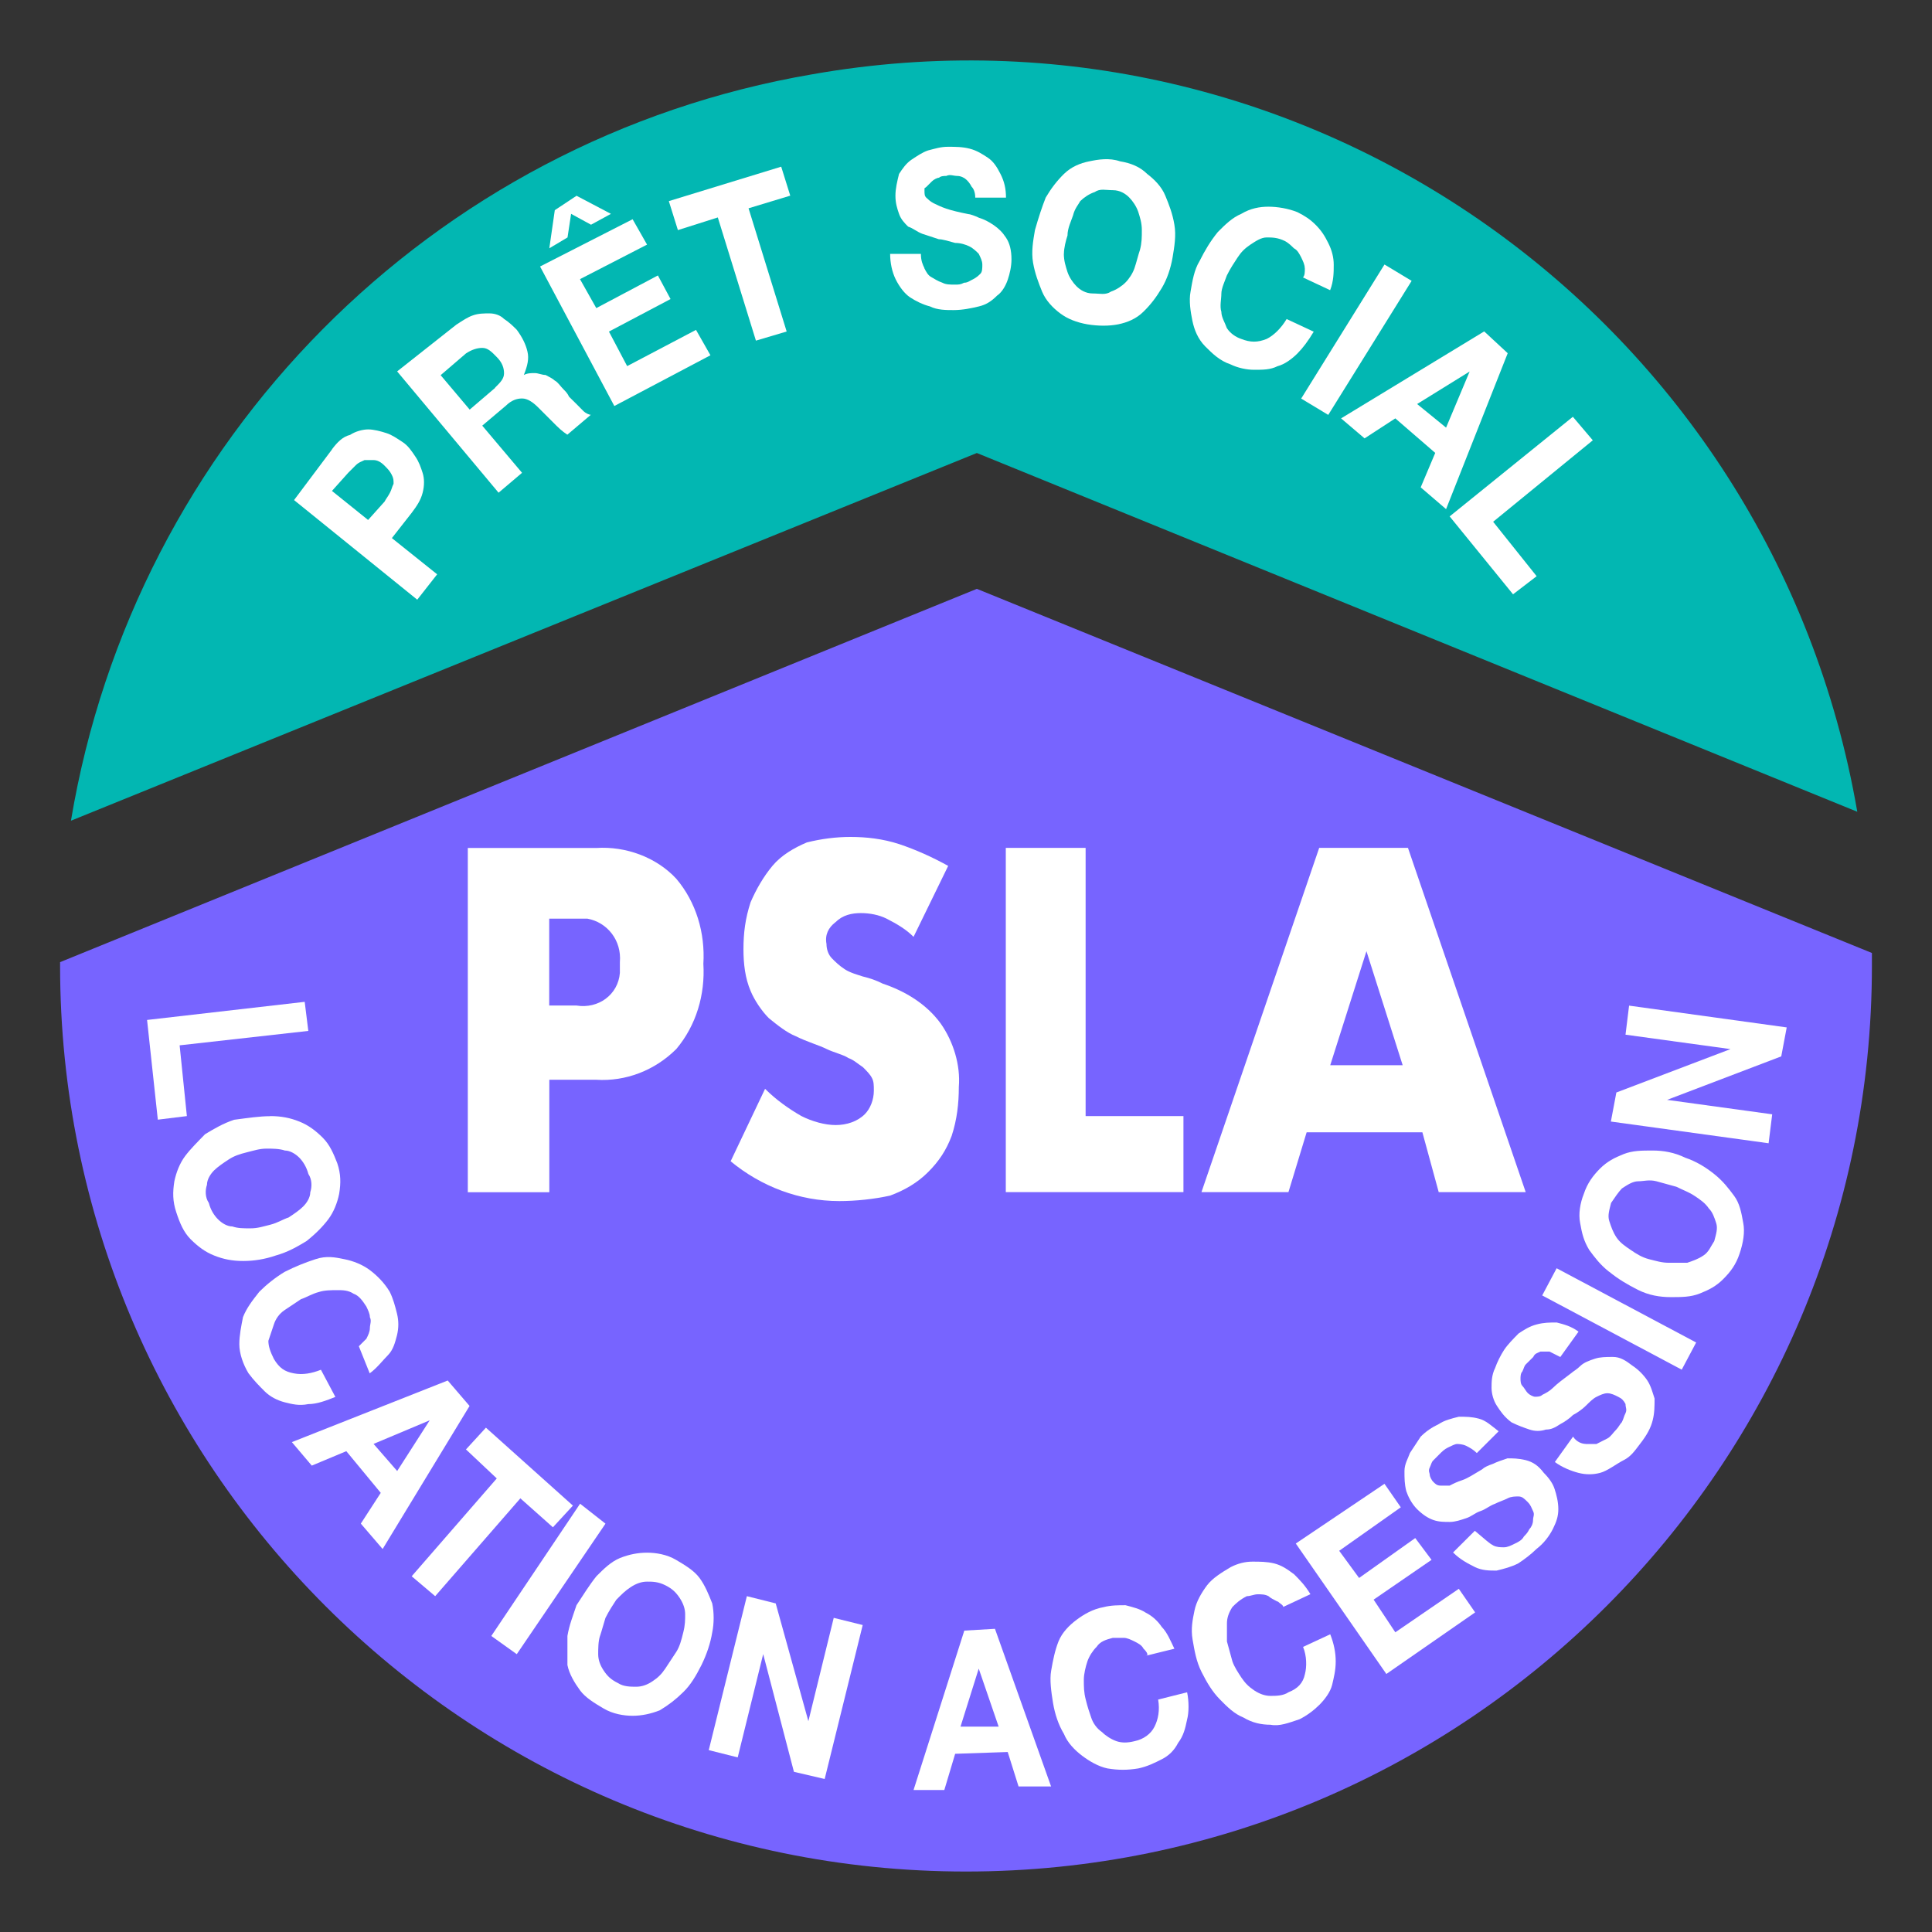 <?xml version="1.0" encoding="UTF-8"?>
<svg xmlns="http://www.w3.org/2000/svg" xmlns:xlink="http://www.w3.org/1999/xlink" width="80px" height="80px" viewBox="0 0 80 80" version="1.1">
<rect x="0" y="0" width="80" height="80" fill="#333333" stroke="none"/>
<g id="surface1">
<path style=" stroke:none;fill-rule:nonzero;fill:rgb(100%,100%,100%);fill-opacity:1;" d="M 30.34 67.273 C 30.805 67.426 31.199 67.738 31.449 68.164 C 31.652 68.555 31.664 69.02 31.488 69.426 C 31.371 69.746 31.168 70.027 30.902 70.238 C 30.625 70.441 30.281 70.523 29.941 70.477 L 29.941 70.492 C 30.07 70.574 30.188 70.68 30.277 70.805 C 30.352 70.914 30.398 71.035 30.418 71.164 C 30.441 71.297 30.441 71.43 30.418 71.559 C 30.398 71.699 30.371 71.844 30.336 71.984 C 30.289 72.125 30.246 72.266 30.191 72.414 C 30.145 72.559 30.102 72.703 30.066 72.848 C 30.035 72.992 30.016 73.133 30.008 73.277 C 30 73.41 30.016 73.547 30.059 73.672 L 29.219 73.348 C 29.188 73.258 29.184 73.16 29.207 73.066 C 29.23 72.949 29.262 72.832 29.301 72.715 C 29.34 72.59 29.387 72.453 29.441 72.309 C 29.488 72.164 29.531 72.016 29.559 71.871 C 29.59 71.73 29.613 71.59 29.633 71.445 C 29.648 71.316 29.641 71.188 29.605 71.062 C 29.57 70.941 29.512 70.828 29.426 70.734 C 29.309 70.621 29.168 70.531 29.012 70.48 L 27.172 69.766 L 26.234 72.184 L 25.484 71.891 L 27.684 66.227 Z M 29.496 69.91 C 29.656 69.945 29.816 69.945 29.977 69.918 C 30.125 69.887 30.266 69.816 30.379 69.719 C 30.516 69.594 30.621 69.438 30.684 69.258 C 30.793 69.008 30.805 68.727 30.715 68.469 C 30.586 68.188 30.344 67.98 30.051 67.898 L 28.18 67.168 L 27.41 69.145 L 28.984 69.758 C 29.148 69.82 29.324 69.875 29.496 69.91 Z M 29.496 69.91 "/>
<path style=" stroke:none;fill-rule:nonzero;fill:rgb(100%,100%,100%);fill-opacity:1;" d="M 34.539 74.355 C 34.133 74.539 33.676 74.578 33.25 74.473 C 32.941 74.418 32.648 74.301 32.387 74.121 C 32.164 73.969 31.98 73.762 31.848 73.523 C 31.715 73.277 31.633 73.008 31.605 72.727 C 31.574 72.414 31.586 72.098 31.645 71.789 C 31.703 71.484 31.816 71.188 31.98 70.922 C 32.125 70.68 32.32 70.469 32.543 70.297 C 32.762 70.137 33.012 70.023 33.277 69.961 C 33.555 69.902 33.844 69.902 34.121 69.961 C 34.457 70.02 34.773 70.168 35.027 70.395 C 35.242 70.598 35.406 70.848 35.512 71.121 C 35.617 71.398 35.668 71.691 35.668 71.988 C 35.668 72.281 35.633 72.555 35.57 72.828 L 32.344 72.168 C 32.301 72.352 32.285 72.539 32.301 72.723 C 32.312 72.902 32.363 73.07 32.449 73.227 C 32.539 73.383 32.664 73.52 32.809 73.625 C 32.988 73.746 33.184 73.828 33.395 73.867 C 33.652 73.934 33.93 73.91 34.176 73.812 C 34.41 73.699 34.59 73.5 34.684 73.258 L 35.383 73.398 C 35.234 73.812 34.934 74.156 34.539 74.355 Z M 34.934 71.551 C 34.902 71.395 34.844 71.242 34.758 71.113 C 34.574 70.836 34.289 70.645 33.961 70.582 C 33.789 70.543 33.617 70.539 33.441 70.582 C 33.289 70.613 33.141 70.68 33.012 70.766 C 32.883 70.855 32.77 70.973 32.68 71.102 C 32.586 71.238 32.516 71.391 32.473 71.551 L 34.945 72.055 C 34.977 71.891 34.969 71.723 34.934 71.555 Z M 34.75 67.992 L 33.672 69.184 L 34.207 69.293 L 35.66 68.18 Z M 34.75 67.992 "/>
<path style=" stroke:none;fill-rule:nonzero;fill:rgb(100%,100%,100%);fill-opacity:1;" d="M 39.699 75.078 L 39.73 74.48 L 39.715 74.48 C 39.586 74.715 39.379 74.895 39.125 74.984 C 38.855 75.082 38.566 75.121 38.277 75.105 C 37.969 75.098 37.672 75.02 37.402 74.875 C 37.164 74.746 36.957 74.562 36.793 74.344 C 36.633 74.117 36.516 73.863 36.449 73.594 C 36.379 73.301 36.352 73.004 36.367 72.703 C 36.379 72.402 36.434 72.109 36.531 71.828 C 36.621 71.562 36.758 71.324 36.941 71.117 C 37.117 70.918 37.344 70.758 37.59 70.652 C 37.875 70.539 38.176 70.492 38.48 70.512 C 38.602 70.52 38.723 70.535 38.844 70.566 C 38.977 70.594 39.105 70.637 39.227 70.699 C 39.355 70.758 39.48 70.836 39.586 70.93 C 39.699 71.027 39.793 71.141 39.867 71.27 L 39.883 71.27 L 39.988 69.008 L 40.711 69.047 L 40.426 75.113 Z M 37.18 73.395 C 37.219 73.586 37.297 73.766 37.402 73.93 C 37.504 74.086 37.645 74.219 37.809 74.312 C 37.996 74.418 38.199 74.473 38.41 74.477 C 38.824 74.516 39.223 74.336 39.469 74.004 C 39.586 73.848 39.676 73.672 39.73 73.484 C 39.848 73.082 39.867 72.664 39.781 72.254 C 39.746 72.062 39.672 71.879 39.562 71.715 C 39.457 71.551 39.316 71.418 39.152 71.32 C 38.957 71.211 38.742 71.156 38.52 71.152 C 38.305 71.137 38.09 71.176 37.895 71.266 C 37.723 71.348 37.578 71.473 37.469 71.629 C 37.355 71.789 37.27 71.973 37.223 72.16 C 37.168 72.367 37.133 72.578 37.125 72.789 C 37.113 72.996 37.133 73.195 37.18 73.395 Z M 37.18 73.395 "/>
<path style=" stroke:none;fill-rule:nonzero;fill:rgb(46.667%,39.216%,100%);fill-opacity:1;" d="M 40.449 24.383 L 2.488 39.84 L 2.488 39.988 C 2.488 60.691 19.293 77.496 40 77.496 C 60.707 77.496 77.512 60.691 77.512 39.988 L 77.512 39.461 Z M 40.449 24.383 "/>
<path style=" stroke:none;fill-rule:nonzero;fill:rgb(0.784%,71.765%,69.804%);fill-opacity:1;" d="M 40.449 18.758 L 76.906 33.613 C 73.383 13.203 54.027 -0.527 33.625 3.078 C 17.867 5.777 5.566 18.23 2.938 33.984 Z M 40.449 18.758 "/>
<path style=" stroke:none;fill-rule:nonzero;fill:rgb(100%,100%,100%);fill-opacity:1;" d="M 22.746 49.367 L 19.371 49.367 L 19.371 35.113 L 24.699 35.113 C 25.898 35.035 27.172 35.488 28.004 36.387 C 28.828 37.359 29.203 38.637 29.125 39.91 C 29.203 41.184 28.828 42.461 28.004 43.438 C 27.102 44.336 25.898 44.785 24.699 44.711 L 22.746 44.711 Z M 22.746 41.637 L 23.871 41.637 C 24.773 41.785 25.598 41.188 25.668 40.285 L 25.668 39.84 C 25.746 38.938 25.145 38.188 24.32 38.039 L 22.742 38.039 L 22.742 41.641 Z M 22.746 41.637 "/>
<path style=" stroke:none;fill-rule:nonzero;fill:rgb(100%,100%,100%);fill-opacity:1;" d="M 37.824 38.789 C 37.527 38.488 37.148 38.262 36.703 38.035 C 36.402 37.887 36.027 37.809 35.648 37.809 C 35.273 37.809 34.898 37.887 34.598 38.184 C 34.301 38.41 34.152 38.711 34.223 39.086 C 34.223 39.312 34.301 39.535 34.449 39.684 C 34.598 39.836 34.75 39.984 34.977 40.133 C 35.203 40.281 35.5 40.359 35.727 40.434 C 36.027 40.508 36.254 40.582 36.551 40.73 C 37.453 41.031 38.352 41.555 38.953 42.383 C 39.48 43.133 39.777 44.105 39.703 45.008 C 39.703 45.684 39.629 46.359 39.406 47.035 C 39.18 47.633 38.879 48.086 38.43 48.535 C 37.984 48.98 37.457 49.285 36.855 49.508 C 36.18 49.656 35.43 49.734 34.754 49.734 C 33.105 49.734 31.527 49.137 30.254 48.086 L 31.68 45.086 C 32.129 45.535 32.656 45.91 33.18 46.211 C 33.629 46.438 34.156 46.586 34.605 46.586 C 35.059 46.586 35.508 46.438 35.809 46.137 C 36.035 45.91 36.184 45.539 36.184 45.164 C 36.184 44.938 36.184 44.785 36.105 44.637 C 36.031 44.488 35.879 44.336 35.73 44.188 C 35.504 44.039 35.355 43.891 35.133 43.812 C 34.906 43.664 34.535 43.586 34.23 43.438 C 33.93 43.285 33.406 43.137 32.957 42.91 C 32.582 42.762 32.207 42.461 31.836 42.16 C 31.535 41.859 31.234 41.406 31.082 41.035 C 30.855 40.508 30.785 39.91 30.785 39.309 C 30.785 38.633 30.859 38.035 31.082 37.355 C 31.309 36.832 31.609 36.305 31.984 35.855 C 32.359 35.406 32.887 35.105 33.41 34.883 C 34.008 34.734 34.613 34.656 35.211 34.656 C 35.887 34.656 36.559 34.734 37.234 34.953 C 37.91 35.18 38.586 35.48 39.262 35.855 L 37.832 38.785 Z M 37.824 38.789 "/>
<path style=" stroke:none;fill-rule:nonzero;fill:rgb(100%,100%,100%);fill-opacity:1;" d="M 44.953 35.109 L 44.953 46.215 L 49.004 46.215 L 49.004 49.363 L 41.648 49.363 L 41.648 35.109 Z M 44.953 35.109 "/>
<path style=" stroke:none;fill-rule:nonzero;fill:rgb(100%,100%,100%);fill-opacity:1;" d="M 58.906 46.887 L 54.105 46.887 L 53.352 49.363 L 49.75 49.363 L 54.625 35.109 L 58.301 35.109 L 63.176 49.363 L 59.574 49.363 L 58.898 46.887 Z M 58.082 44.109 L 56.582 39.387 L 55.082 44.109 Z M 58.082 44.109 "/>
<path style=" stroke:none;fill-rule:nonzero;fill:rgb(100%,100%,100%);fill-opacity:1;" d="M 12.766 42.688 L 7.438 43.285 L 7.738 46.215 L 6.535 46.363 L 6.09 42.234 L 12.617 41.484 L 12.766 42.684 Z M 12.766 42.688 "/>
<path style=" stroke:none;fill-rule:nonzero;fill:rgb(100%,100%,100%);fill-opacity:1;" d="M 11.195 46.215 C 11.641 46.215 12.02 46.289 12.395 46.441 C 12.77 46.59 13.07 46.816 13.367 47.113 C 13.668 47.414 13.816 47.789 13.965 48.164 C 14.117 48.613 14.117 48.992 14.043 49.438 C 13.965 49.816 13.816 50.191 13.594 50.488 C 13.367 50.789 13.07 51.09 12.691 51.391 C 12.316 51.617 11.941 51.84 11.418 51.988 C 10.973 52.141 10.52 52.215 10.07 52.215 C 9.621 52.215 9.246 52.141 8.867 51.988 C 8.492 51.84 8.195 51.613 7.895 51.316 C 7.598 51.016 7.445 50.641 7.297 50.191 C 7.148 49.742 7.148 49.367 7.219 48.918 C 7.297 48.543 7.445 48.164 7.668 47.867 C 7.895 47.566 8.195 47.27 8.492 46.965 C 8.867 46.738 9.246 46.516 9.695 46.367 C 10.293 46.289 10.746 46.219 11.195 46.219 Z M 9.469 48.012 C 9.242 48.16 9.02 48.312 8.867 48.461 C 8.719 48.609 8.57 48.836 8.57 49.059 C 8.492 49.285 8.492 49.586 8.648 49.812 C 8.723 50.109 8.875 50.336 9.023 50.484 C 9.172 50.637 9.398 50.785 9.621 50.785 C 9.848 50.863 10.07 50.863 10.371 50.863 C 10.676 50.863 10.898 50.785 11.199 50.711 C 11.496 50.637 11.723 50.484 11.949 50.414 C 12.176 50.266 12.398 50.113 12.547 49.965 C 12.699 49.816 12.848 49.59 12.848 49.367 C 12.922 49.141 12.922 48.84 12.77 48.613 C 12.691 48.316 12.543 48.09 12.395 47.938 C 12.246 47.789 12.02 47.641 11.797 47.641 C 11.57 47.562 11.27 47.562 11.043 47.562 C 10.746 47.562 10.52 47.641 10.219 47.715 C 9.922 47.789 9.695 47.863 9.469 48.012 Z M 9.469 48.012 "/>
<path style=" stroke:none;fill-rule:nonzero;fill:rgb(100%,100%,100%);fill-opacity:1;" d="M 15.168 55.441 C 15.242 55.293 15.316 55.145 15.316 54.992 C 15.316 54.844 15.395 54.695 15.316 54.543 C 15.316 54.395 15.238 54.246 15.168 54.098 C 15.02 53.871 14.867 53.648 14.641 53.57 C 14.414 53.422 14.191 53.422 13.965 53.422 C 13.742 53.422 13.441 53.422 13.215 53.496 C 12.914 53.574 12.688 53.723 12.461 53.797 C 12.238 53.945 12.016 54.098 11.789 54.246 C 11.562 54.395 11.41 54.621 11.34 54.844 C 11.266 55.066 11.191 55.293 11.113 55.52 C 11.113 55.746 11.191 55.969 11.34 56.27 C 11.566 56.648 11.789 56.797 12.164 56.867 C 12.539 56.941 12.914 56.867 13.289 56.719 L 13.887 57.844 C 13.512 57.992 13.133 58.141 12.762 58.141 C 12.387 58.219 12.086 58.141 11.789 58.066 C 11.488 57.988 11.191 57.84 10.965 57.617 C 10.738 57.391 10.516 57.168 10.289 56.863 C 10.062 56.488 9.91 56.039 9.91 55.664 C 9.91 55.289 9.988 54.914 10.062 54.539 C 10.211 54.164 10.438 53.867 10.738 53.488 C 11.035 53.191 11.41 52.891 11.789 52.664 C 12.238 52.438 12.613 52.289 13.062 52.141 C 13.512 51.988 13.887 52.062 14.262 52.141 C 14.637 52.215 15.012 52.367 15.312 52.59 C 15.613 52.816 15.91 53.113 16.137 53.488 C 16.285 53.789 16.363 54.09 16.438 54.391 C 16.512 54.691 16.512 54.988 16.438 55.293 C 16.359 55.59 16.285 55.891 16.062 56.117 C 15.836 56.344 15.613 56.645 15.309 56.867 L 14.859 55.746 C 14.938 55.668 15.086 55.52 15.16 55.445 Z M 15.168 55.441 "/>
<path style=" stroke:none;fill-rule:nonzero;fill:rgb(100%,100%,100%);fill-opacity:1;" d="M 19.445 58.215 L 15.844 64.141 L 14.941 63.09 L 15.766 61.816 L 14.34 60.09 L 12.91 60.688 L 12.086 59.715 L 18.539 57.164 L 19.441 58.215 Z M 16.445 60.914 L 17.793 58.812 L 15.469 59.789 L 16.445 60.91 Z M 16.445 60.914 "/>
<path style=" stroke:none;fill-rule:nonzero;fill:rgb(100%,100%,100%);fill-opacity:1;" d="M 19.293 60.02 L 20.121 59.117 L 23.723 62.344 L 22.895 63.242 L 21.547 62.043 L 18.02 66.094 L 17.047 65.27 L 20.57 61.219 L 19.297 60.02 Z M 19.293 60.02 "/>
<path style=" stroke:none;fill-rule:nonzero;fill:rgb(100%,100%,100%);fill-opacity:1;" d="M 25.07 63.094 L 21.398 68.496 L 20.344 67.742 L 24.02 62.266 L 25.07 63.09 Z M 25.07 63.094 "/>
<path style=" stroke:none;fill-rule:nonzero;fill:rgb(100%,100%,100%);fill-opacity:1;" d="M 24.695 65.27 C 24.996 64.969 25.293 64.672 25.668 64.516 C 26.047 64.363 26.422 64.293 26.793 64.293 C 27.164 64.293 27.617 64.367 27.992 64.59 C 28.371 64.812 28.746 65.039 28.969 65.344 C 29.191 65.645 29.344 66.016 29.492 66.395 C 29.57 66.77 29.57 67.219 29.492 67.594 C 29.418 68.043 29.266 68.496 29.047 68.945 C 28.82 69.395 28.598 69.77 28.293 70.066 C 27.988 70.367 27.695 70.594 27.32 70.82 C 26.941 70.969 26.566 71.047 26.195 71.047 C 25.824 71.047 25.371 70.969 24.996 70.746 C 24.617 70.523 24.242 70.297 24.02 69.996 C 23.797 69.691 23.57 69.32 23.496 68.945 C 23.496 68.566 23.496 68.121 23.496 67.742 C 23.57 67.293 23.723 66.918 23.871 66.469 C 24.168 66.02 24.395 65.645 24.695 65.27 Z M 24.844 67.742 C 24.77 67.969 24.77 68.27 24.77 68.496 C 24.77 68.723 24.844 68.945 24.996 69.172 C 25.145 69.398 25.293 69.547 25.594 69.695 C 25.82 69.844 26.117 69.844 26.344 69.844 C 26.57 69.844 26.793 69.77 27.02 69.617 C 27.246 69.469 27.395 69.32 27.547 69.094 C 27.695 68.867 27.844 68.645 27.992 68.418 C 28.145 68.191 28.219 67.895 28.293 67.594 C 28.371 67.293 28.371 67.066 28.371 66.844 C 28.371 66.617 28.293 66.395 28.145 66.168 C 27.992 65.941 27.844 65.789 27.547 65.641 C 27.246 65.492 27.02 65.492 26.793 65.492 C 26.566 65.492 26.344 65.57 26.117 65.719 C 25.891 65.867 25.742 66.016 25.52 66.242 C 25.371 66.469 25.223 66.691 25.07 66.996 C 24.996 67.223 24.922 67.52 24.844 67.746 Z M 24.844 67.742 "/>
<path style=" stroke:none;fill-rule:nonzero;fill:rgb(100%,100%,100%);fill-opacity:1;" d="M 32.121 66.395 L 33.473 71.27 L 34.523 66.992 L 35.723 67.289 L 34.148 73.664 L 32.875 73.367 L 31.602 68.492 L 30.547 72.77 L 29.348 72.469 L 30.926 66.094 L 32.125 66.395 Z M 32.121 66.395 "/>
<path style=" stroke:none;fill-rule:nonzero;fill:rgb(100%,100%,100%);fill-opacity:1;" d="M 41.199 67.445 L 43.523 73.973 L 42.176 73.973 L 41.727 72.547 L 39.551 72.621 L 39.102 74.121 L 37.828 74.121 L 39.93 67.52 L 41.203 67.445 Z M 41.352 71.496 L 40.527 69.094 L 39.773 71.496 Z M 41.352 71.496 "/>
<path style=" stroke:none;fill-rule:nonzero;fill:rgb(100%,100%,100%);fill-opacity:1;" d="M 47.352 68.27 C 47.277 68.121 47.125 68.043 46.977 67.969 C 46.828 67.898 46.68 67.82 46.527 67.82 L 46.078 67.82 C 45.781 67.898 45.555 67.969 45.406 68.195 C 45.254 68.344 45.105 68.57 45.027 68.793 C 44.953 69.016 44.879 69.32 44.879 69.547 C 44.879 69.844 44.879 70.07 44.957 70.371 C 45.031 70.672 45.105 70.895 45.184 71.121 C 45.258 71.348 45.41 71.57 45.633 71.723 C 45.781 71.871 46.008 72.02 46.23 72.098 C 46.453 72.172 46.68 72.172 46.98 72.098 C 47.355 72.02 47.656 71.797 47.805 71.5 C 47.957 71.199 48.031 70.824 47.957 70.375 L 49.156 70.074 C 49.234 70.453 49.234 70.902 49.156 71.199 C 49.078 71.574 49.008 71.875 48.781 72.172 C 48.629 72.473 48.402 72.699 48.105 72.848 C 47.805 73 47.508 73.148 47.133 73.227 C 46.684 73.301 46.305 73.301 45.859 73.227 C 45.48 73.148 45.105 72.926 44.805 72.699 C 44.508 72.473 44.207 72.172 44.055 71.797 C 43.828 71.422 43.68 70.973 43.605 70.523 C 43.531 70.074 43.457 69.551 43.527 69.176 C 43.605 68.727 43.68 68.352 43.828 67.973 C 43.977 67.598 44.277 67.297 44.582 67.07 C 44.879 66.848 45.254 66.625 45.703 66.547 C 46.004 66.469 46.301 66.469 46.605 66.469 C 46.906 66.547 47.203 66.621 47.43 66.77 C 47.73 66.918 47.957 67.145 48.105 67.367 C 48.332 67.594 48.48 67.965 48.629 68.27 L 47.43 68.566 C 47.578 68.566 47.508 68.418 47.352 68.27 Z M 47.352 68.27 "/>
<path style=" stroke:none;fill-rule:nonzero;fill:rgb(100%,100%,100%);fill-opacity:1;" d="M 52.902 66.32 C 52.754 66.242 52.605 66.172 52.527 66.094 C 52.379 66.016 52.227 66.016 52.078 66.016 C 51.93 66.016 51.781 66.094 51.629 66.094 C 51.332 66.242 51.18 66.395 51.031 66.543 C 50.883 66.77 50.805 66.992 50.805 67.219 L 50.805 67.969 C 50.883 68.27 50.953 68.496 51.031 68.793 C 51.109 69.02 51.258 69.242 51.406 69.469 C 51.559 69.695 51.707 69.844 51.934 69.996 C 52.16 70.145 52.383 70.223 52.609 70.223 C 52.836 70.223 53.133 70.223 53.359 70.07 C 53.734 69.922 53.957 69.695 54.035 69.32 C 54.113 69.02 54.113 68.566 53.957 68.195 L 55.082 67.672 C 55.23 68.047 55.309 68.422 55.309 68.793 C 55.309 69.168 55.23 69.469 55.16 69.77 C 55.086 70.066 54.859 70.367 54.633 70.594 C 54.406 70.82 54.109 71.043 53.809 71.191 C 53.359 71.34 52.984 71.492 52.609 71.418 C 52.234 71.418 51.855 71.34 51.484 71.117 C 51.109 70.969 50.809 70.672 50.512 70.367 C 50.211 70.062 49.984 69.691 49.758 69.242 C 49.531 68.793 49.461 68.34 49.383 67.895 C 49.305 67.445 49.383 67.066 49.461 66.691 C 49.535 66.316 49.758 65.941 49.984 65.641 C 50.211 65.344 50.582 65.117 50.961 64.891 C 51.258 64.738 51.559 64.664 51.859 64.664 C 52.164 64.664 52.457 64.664 52.762 64.738 C 53.066 64.816 53.289 64.965 53.586 65.188 C 53.812 65.414 54.035 65.637 54.262 66.012 L 53.137 66.539 C 53.137 66.461 52.988 66.391 52.91 66.312 Z M 52.902 66.32 "/>
<path style=" stroke:none;fill-rule:nonzero;fill:rgb(100%,100%,100%);fill-opacity:1;" d="M 57.328 61.441 L 58.004 62.414 L 55.453 64.215 L 56.277 65.34 L 58.602 63.688 L 59.277 64.59 L 56.879 66.238 L 57.777 67.59 L 60.406 65.789 L 61.082 66.766 L 57.406 69.316 L 53.656 63.914 Z M 57.328 61.441 "/>
<path style=" stroke:none;fill-rule:nonzero;fill:rgb(100%,100%,100%);fill-opacity:1;" d="M 61.828 63.992 C 61.98 64.07 62.129 64.07 62.277 64.07 C 62.426 64.07 62.578 63.992 62.727 63.918 C 62.875 63.848 63.027 63.77 63.102 63.621 C 63.18 63.543 63.254 63.469 63.328 63.32 C 63.406 63.242 63.48 63.094 63.48 62.945 C 63.48 62.797 63.555 62.719 63.48 62.57 C 63.402 62.418 63.402 62.344 63.254 62.191 C 63.102 62.043 63.027 61.965 62.875 61.965 C 62.727 61.965 62.578 61.965 62.426 62.043 C 62.277 62.121 62.051 62.191 61.902 62.27 C 61.676 62.348 61.527 62.496 61.305 62.57 C 61.082 62.641 60.93 62.797 60.707 62.867 C 60.484 62.941 60.258 63.02 60.031 63.02 C 59.805 63.02 59.582 63.02 59.355 62.941 C 59.129 62.863 58.906 62.715 58.68 62.492 C 58.453 62.266 58.305 61.965 58.23 61.742 C 58.156 61.441 58.156 61.215 58.156 60.914 C 58.156 60.617 58.305 60.391 58.383 60.164 C 58.531 59.938 58.68 59.715 58.828 59.488 C 59.055 59.262 59.277 59.113 59.582 58.965 C 59.809 58.812 60.105 58.738 60.406 58.664 C 60.707 58.664 60.934 58.664 61.23 58.742 C 61.531 58.816 61.758 59.039 62.055 59.266 L 61.152 60.168 C 61.004 60.02 60.855 59.941 60.707 59.867 C 60.555 59.797 60.406 59.793 60.328 59.793 C 60.254 59.793 60.102 59.867 59.953 59.941 C 59.805 60.016 59.727 60.09 59.578 60.242 L 59.352 60.469 C 59.273 60.543 59.273 60.617 59.203 60.766 C 59.129 60.914 59.203 60.992 59.203 61.066 C 59.203 61.137 59.277 61.293 59.352 61.363 C 59.426 61.438 59.5 61.516 59.648 61.516 L 60.027 61.516 C 60.176 61.438 60.324 61.363 60.551 61.289 C 60.777 61.211 61 61.062 61.375 60.84 C 61.453 60.762 61.602 60.688 61.824 60.613 C 61.977 60.535 62.199 60.461 62.422 60.387 C 62.648 60.387 62.871 60.387 63.176 60.461 C 63.48 60.539 63.699 60.688 63.926 60.988 C 64.152 61.215 64.305 61.438 64.375 61.664 C 64.449 61.891 64.527 62.188 64.527 62.488 C 64.527 62.789 64.449 63.012 64.301 63.312 C 64.148 63.613 63.922 63.91 63.625 64.137 C 63.398 64.363 63.098 64.586 62.871 64.734 C 62.574 64.887 62.273 64.961 61.969 65.035 C 61.672 65.035 61.371 65.035 61.07 64.887 C 60.77 64.734 60.473 64.586 60.168 64.285 L 61.07 63.387 C 61.52 63.762 61.668 63.91 61.82 63.984 Z M 61.828 63.992 "/>
<path style=" stroke:none;fill-rule:nonzero;fill:rgb(100%,100%,100%);fill-opacity:1;" d="M 65.656 59.793 L 66.105 59.793 C 66.254 59.715 66.406 59.641 66.555 59.566 C 66.703 59.488 66.781 59.34 66.93 59.191 C 67.008 59.113 67.082 58.965 67.156 58.891 C 67.234 58.742 67.234 58.664 67.309 58.516 C 67.379 58.363 67.309 58.289 67.309 58.137 C 67.23 57.988 67.156 57.91 67.008 57.84 C 66.859 57.762 66.707 57.691 66.559 57.691 C 66.41 57.691 66.258 57.766 66.109 57.84 C 65.961 57.91 65.812 58.066 65.66 58.215 C 65.512 58.363 65.285 58.516 65.137 58.59 C 64.988 58.742 64.762 58.891 64.609 58.969 C 64.383 59.117 64.234 59.195 64.012 59.195 C 63.785 59.27 63.562 59.27 63.336 59.195 C 63.109 59.117 62.887 59.043 62.586 58.895 C 62.285 58.668 62.137 58.445 61.988 58.219 C 61.836 57.992 61.762 57.695 61.762 57.469 C 61.762 57.242 61.762 56.941 61.91 56.645 C 61.988 56.418 62.137 56.117 62.285 55.891 C 62.438 55.664 62.66 55.441 62.883 55.215 C 63.109 55.066 63.332 54.918 63.637 54.84 C 63.938 54.762 64.16 54.762 64.461 54.762 C 64.762 54.84 65.059 54.914 65.363 55.141 L 64.609 56.191 C 64.461 56.113 64.312 56.039 64.16 55.965 L 63.785 55.965 C 63.637 56.039 63.559 56.039 63.488 56.191 L 63.188 56.488 C 63.109 56.566 63.109 56.641 63.039 56.789 C 62.961 56.863 62.961 57.016 62.961 57.086 C 62.961 57.16 62.961 57.312 63.039 57.387 C 63.113 57.461 63.188 57.613 63.266 57.688 C 63.34 57.762 63.492 57.836 63.562 57.836 C 63.637 57.836 63.789 57.836 63.863 57.758 C 64.012 57.684 64.16 57.609 64.312 57.461 C 64.461 57.309 64.762 57.082 65.062 56.859 C 65.141 56.785 65.289 56.711 65.438 56.562 C 65.59 56.414 65.816 56.336 66.039 56.262 C 66.258 56.191 66.484 56.188 66.789 56.188 C 67.094 56.188 67.316 56.336 67.613 56.562 C 67.84 56.711 68.062 56.938 68.211 57.16 C 68.363 57.387 68.438 57.688 68.512 57.91 C 68.512 58.211 68.512 58.512 68.434 58.812 C 68.359 59.113 68.207 59.41 67.91 59.789 C 67.684 60.086 67.531 60.312 67.234 60.461 C 66.934 60.613 66.559 60.91 66.258 60.988 C 65.961 61.066 65.66 61.066 65.359 60.988 C 65.059 60.91 64.684 60.762 64.383 60.539 L 65.137 59.488 C 65.285 59.715 65.512 59.789 65.66 59.789 Z M 65.656 59.793 "/>
<path style=" stroke:none;fill-rule:nonzero;fill:rgb(100%,100%,100%);fill-opacity:1;" d="M 64.457 52.516 L 70.234 55.59 L 69.637 56.715 L 63.859 53.641 Z M 64.457 52.516 "/>
<path style=" stroke:none;fill-rule:nonzero;fill:rgb(100%,100%,100%);fill-opacity:1;" d="M 66.633 52.664 C 66.254 52.367 66.035 52.066 65.809 51.762 C 65.582 51.387 65.508 51.09 65.43 50.641 C 65.355 50.266 65.43 49.816 65.582 49.438 C 65.73 48.992 65.957 48.688 66.254 48.387 C 66.555 48.09 66.855 47.938 67.23 47.789 C 67.605 47.641 67.98 47.641 68.43 47.641 C 68.879 47.641 69.332 47.719 69.781 47.938 C 70.23 48.09 70.605 48.316 70.98 48.613 C 71.355 48.914 71.578 49.211 71.805 49.516 C 72.031 49.82 72.105 50.191 72.184 50.641 C 72.258 51.016 72.184 51.465 72.031 51.914 C 71.883 52.363 71.656 52.664 71.355 52.965 C 71.059 53.262 70.758 53.414 70.383 53.562 C 70.008 53.711 69.633 53.711 69.184 53.711 C 68.734 53.711 68.281 53.637 67.832 53.414 C 67.383 53.188 67.008 52.965 66.633 52.66 Z M 69.109 52.289 L 69.863 52.289 C 70.09 52.211 70.309 52.141 70.535 51.988 C 70.762 51.84 70.836 51.613 70.984 51.391 C 71.062 51.094 71.137 50.867 71.062 50.641 C 70.988 50.414 70.914 50.191 70.762 50.043 C 70.613 49.816 70.387 49.664 70.164 49.516 C 69.941 49.367 69.715 49.289 69.414 49.141 C 69.113 49.062 68.887 48.992 68.59 48.914 C 68.289 48.836 68.062 48.914 67.836 48.914 C 67.609 48.914 67.387 49.062 67.16 49.211 C 67.012 49.363 66.863 49.59 66.711 49.812 C 66.637 50.109 66.562 50.336 66.637 50.562 C 66.711 50.789 66.785 51.012 66.934 51.238 C 67.086 51.465 67.312 51.613 67.531 51.762 C 67.754 51.914 67.98 52.062 68.285 52.141 C 68.586 52.215 68.809 52.289 69.109 52.289 Z M 69.109 52.289 "/>
<path style=" stroke:none;fill-rule:nonzero;fill:rgb(100%,100%,100%);fill-opacity:1;" d="M 66.93 45.238 L 71.656 43.441 L 67.309 42.844 L 67.457 41.641 L 73.984 42.543 L 73.758 43.742 L 69.031 45.543 L 73.383 46.141 L 73.234 47.34 L 66.703 46.441 Z M 66.93 45.238 "/>
<path style=" stroke:none;fill-rule:nonzero;fill:rgb(100%,100%,100%);fill-opacity:1;" d="M 13.746 18.605 C 13.969 18.309 14.191 18.082 14.496 18.008 C 14.723 17.859 15.023 17.781 15.25 17.781 C 15.473 17.781 15.773 17.859 16 17.934 C 16.227 18.004 16.449 18.16 16.676 18.309 C 16.902 18.457 17.051 18.684 17.199 18.906 C 17.352 19.129 17.426 19.355 17.5 19.582 C 17.574 19.809 17.578 20.105 17.5 20.406 C 17.422 20.707 17.273 20.934 17.051 21.23 L 16.227 22.281 L 18.102 23.781 L 17.277 24.832 L 12.176 20.707 L 13.754 18.602 Z M 15.918 20.781 C 15.996 20.633 16.07 20.555 16.145 20.406 C 16.223 20.258 16.223 20.18 16.297 20.031 C 16.297 19.879 16.297 19.805 16.219 19.656 C 16.141 19.504 16.07 19.43 15.918 19.277 C 15.77 19.129 15.621 19.051 15.469 19.051 L 15.094 19.051 C 14.945 19.129 14.867 19.129 14.719 19.277 C 14.641 19.355 14.492 19.504 14.418 19.578 L 13.746 20.328 L 15.242 21.531 L 15.918 20.777 Z M 15.918 20.781 "/>
<path style=" stroke:none;fill-rule:nonzero;fill:rgb(100%,100%,100%);fill-opacity:1;" d="M 18.918 13.43 C 19.145 13.281 19.367 13.129 19.594 13.055 C 19.82 12.977 20.043 12.977 20.27 12.977 C 20.496 12.977 20.719 13.055 20.867 13.203 C 21.094 13.352 21.242 13.5 21.395 13.652 C 21.617 13.949 21.77 14.25 21.84 14.555 C 21.914 14.855 21.84 15.152 21.691 15.527 C 21.84 15.449 21.992 15.449 22.141 15.449 C 22.289 15.449 22.441 15.527 22.59 15.527 C 22.738 15.605 22.887 15.676 22.965 15.754 C 23.113 15.832 23.191 15.98 23.34 16.129 C 23.418 16.207 23.492 16.277 23.566 16.43 L 23.867 16.727 L 24.164 17.027 C 24.242 17.105 24.391 17.176 24.465 17.176 L 23.492 18 C 23.266 17.852 23.113 17.703 22.891 17.477 L 22.293 16.879 C 22.066 16.652 21.844 16.5 21.617 16.5 C 21.395 16.5 21.172 16.578 20.945 16.801 L 19.969 17.625 L 21.617 19.578 L 20.645 20.402 L 16.445 15.379 L 18.918 13.426 Z M 20.496 16.055 C 20.723 15.832 20.871 15.68 20.871 15.457 C 20.871 15.234 20.793 15.008 20.57 14.785 C 20.352 14.559 20.195 14.406 19.973 14.406 C 19.75 14.406 19.523 14.484 19.297 14.633 L 18.246 15.535 L 19.449 16.961 L 20.5 16.062 Z M 20.496 16.055 "/>
<path style=" stroke:none;fill-rule:nonzero;fill:rgb(100%,100%,100%);fill-opacity:1;" d="M 26.195 9.078 L 26.793 10.129 L 24.016 11.559 L 24.691 12.758 L 27.242 11.406 L 27.766 12.383 L 25.215 13.73 L 25.969 15.16 L 28.82 13.66 L 29.418 14.711 L 25.438 16.812 L 22.363 11.035 L 26.188 9.082 Z M 23.871 8.105 L 25.297 8.855 L 24.473 9.305 L 23.648 8.855 L 23.5 9.832 L 22.746 10.281 L 22.973 8.703 L 23.875 8.105 Z M 23.871 8.105 "/>
<path style=" stroke:none;fill-rule:nonzero;fill:rgb(100%,100%,100%);fill-opacity:1;" d="M 28.07 9.527 L 27.695 8.328 L 32.348 6.902 L 32.723 8.102 L 30.996 8.625 L 32.574 13.727 L 31.301 14.105 L 29.723 9.004 L 28.074 9.527 Z M 28.07 9.527 "/>
<path style=" stroke:none;fill-rule:nonzero;fill:rgb(100%,100%,100%);fill-opacity:1;" d="M 38.273 11.105 C 38.352 11.254 38.422 11.402 38.574 11.48 C 38.723 11.559 38.801 11.629 39.023 11.707 C 39.172 11.785 39.32 11.785 39.547 11.785 C 39.695 11.785 39.773 11.785 39.922 11.707 C 40.074 11.707 40.148 11.629 40.301 11.559 C 40.449 11.48 40.527 11.406 40.598 11.332 C 40.676 11.254 40.676 11.105 40.676 10.953 C 40.676 10.805 40.598 10.656 40.527 10.508 C 40.449 10.43 40.301 10.281 40.148 10.207 C 40 10.129 39.773 10.059 39.551 10.059 C 39.254 9.98 39.027 9.906 38.875 9.906 C 38.648 9.832 38.426 9.758 38.199 9.684 C 37.977 9.605 37.824 9.457 37.602 9.383 C 37.453 9.234 37.305 9.082 37.227 8.855 C 37.148 8.629 37.078 8.41 37.078 8.105 C 37.078 7.801 37.152 7.508 37.227 7.203 C 37.375 6.977 37.527 6.754 37.754 6.605 C 37.98 6.457 38.199 6.305 38.426 6.23 C 38.727 6.152 38.953 6.078 39.254 6.078 C 39.551 6.078 39.852 6.078 40.152 6.156 C 40.457 6.234 40.68 6.383 40.906 6.531 C 41.133 6.684 41.281 6.91 41.43 7.207 C 41.582 7.508 41.656 7.805 41.656 8.184 L 40.383 8.184 C 40.383 7.957 40.309 7.805 40.234 7.734 C 40.156 7.582 40.086 7.508 40.008 7.434 C 39.93 7.359 39.781 7.285 39.633 7.285 C 39.484 7.285 39.332 7.207 39.184 7.285 C 39.105 7.285 38.957 7.285 38.883 7.359 C 38.809 7.359 38.656 7.438 38.586 7.512 C 38.508 7.586 38.438 7.66 38.359 7.738 C 38.281 7.812 38.281 7.738 38.281 7.887 C 38.281 8.035 38.281 8.113 38.359 8.188 C 38.438 8.258 38.508 8.336 38.656 8.414 C 38.809 8.488 38.957 8.562 39.184 8.641 C 39.41 8.715 39.707 8.789 40.086 8.863 C 40.16 8.863 40.383 8.941 40.535 9.016 C 40.762 9.09 40.91 9.164 41.133 9.312 C 41.355 9.465 41.508 9.613 41.656 9.84 C 41.809 10.066 41.883 10.363 41.883 10.742 C 41.883 11.039 41.809 11.34 41.734 11.566 C 41.66 11.793 41.508 12.09 41.285 12.242 C 41.059 12.469 40.836 12.617 40.535 12.688 C 40.23 12.762 39.859 12.84 39.484 12.84 C 39.184 12.84 38.809 12.84 38.508 12.688 C 38.211 12.613 37.91 12.461 37.684 12.312 C 37.457 12.164 37.234 11.863 37.086 11.562 C 36.938 11.258 36.859 10.887 36.859 10.512 L 38.133 10.512 C 38.133 10.809 38.211 10.961 38.281 11.109 Z M 38.273 11.105 "/>
<path style=" stroke:none;fill-rule:nonzero;fill:rgb(100%,100%,100%);fill-opacity:1;" d="M 43.301 8.18 C 43.527 7.801 43.75 7.504 44.055 7.203 C 44.359 6.906 44.73 6.754 45.105 6.68 C 45.48 6.602 45.93 6.527 46.379 6.68 C 46.828 6.754 47.203 6.906 47.504 7.203 C 47.801 7.43 48.102 7.73 48.254 8.105 C 48.41 8.48 48.555 8.855 48.629 9.305 C 48.707 9.754 48.629 10.207 48.555 10.656 C 48.477 11.105 48.328 11.559 48.105 11.93 C 47.883 12.301 47.656 12.605 47.352 12.902 C 47.051 13.203 46.68 13.352 46.301 13.43 C 45.926 13.504 45.477 13.504 45.027 13.43 C 44.582 13.352 44.203 13.203 43.906 12.98 C 43.605 12.758 43.309 12.453 43.152 12.078 C 43 11.703 42.855 11.328 42.777 10.879 C 42.699 10.43 42.777 9.977 42.855 9.527 C 43.004 9.004 43.152 8.555 43.301 8.18 Z M 44.051 10.504 C 44.051 10.801 44.129 11.027 44.199 11.254 C 44.273 11.48 44.426 11.703 44.574 11.852 C 44.727 12.004 44.953 12.152 45.25 12.152 C 45.551 12.152 45.777 12.227 46.004 12.074 C 46.23 11.996 46.453 11.848 46.602 11.699 C 46.75 11.551 46.902 11.324 46.977 11.102 C 47.055 10.879 47.125 10.574 47.203 10.348 C 47.281 10.051 47.281 9.824 47.281 9.523 C 47.281 9.227 47.203 9 47.133 8.773 C 47.055 8.547 46.906 8.324 46.754 8.172 C 46.605 8.023 46.379 7.875 46.078 7.875 C 45.781 7.875 45.555 7.797 45.328 7.953 C 45.102 8.027 44.879 8.18 44.73 8.328 C 44.652 8.477 44.504 8.625 44.43 8.926 C 44.355 9.152 44.203 9.453 44.203 9.75 C 44.129 9.977 44.055 10.277 44.055 10.504 Z M 44.051 10.504 "/>
<path style=" stroke:none;fill-rule:nonzero;fill:rgb(100%,100%,100%);fill-opacity:1;" d="M 54.027 11.105 C 54.027 10.953 53.949 10.805 53.879 10.656 C 53.801 10.508 53.727 10.355 53.578 10.281 C 53.5 10.203 53.352 10.055 53.203 9.98 C 52.902 9.832 52.676 9.832 52.449 9.832 C 52.223 9.832 52.004 9.98 51.777 10.129 C 51.551 10.281 51.398 10.43 51.25 10.656 C 51.102 10.883 50.949 11.105 50.801 11.406 C 50.723 11.633 50.574 11.934 50.574 12.16 C 50.574 12.387 50.5 12.684 50.574 12.91 C 50.574 13.137 50.723 13.359 50.801 13.586 C 50.949 13.812 51.176 13.961 51.398 14.035 C 51.777 14.184 52.074 14.184 52.449 14.035 C 52.75 13.887 53.051 13.586 53.277 13.211 L 54.398 13.734 C 54.172 14.113 53.949 14.41 53.723 14.637 C 53.496 14.863 53.199 15.086 52.898 15.164 C 52.602 15.312 52.301 15.312 51.926 15.312 C 51.625 15.312 51.25 15.234 50.949 15.086 C 50.504 14.938 50.199 14.637 49.898 14.336 C 49.602 14.031 49.453 13.66 49.375 13.285 C 49.297 12.906 49.227 12.457 49.297 12.082 C 49.375 11.633 49.445 11.18 49.672 10.809 C 49.898 10.359 50.121 9.984 50.426 9.609 C 50.723 9.309 51.023 9.012 51.398 8.855 C 51.777 8.629 52.152 8.559 52.523 8.559 C 52.895 8.559 53.348 8.633 53.723 8.785 C 54.023 8.934 54.25 9.082 54.477 9.309 C 54.703 9.535 54.852 9.758 55 10.062 C 55.152 10.363 55.227 10.66 55.227 10.965 C 55.227 11.266 55.227 11.637 55.078 12.016 L 53.953 11.488 C 54.031 11.41 54.031 11.262 54.031 11.113 Z M 54.027 11.105 "/>
<path style=" stroke:none;fill-rule:nonzero;fill:rgb(100%,100%,100%);fill-opacity:1;" d="M 58.453 11.629 L 55 17.18 L 53.879 16.504 L 57.328 10.953 Z M 58.453 11.629 "/>
<path style=" stroke:none;fill-rule:nonzero;fill:rgb(100%,100%,100%);fill-opacity:1;" d="M 62.43 14.629 L 59.879 21.082 L 58.828 20.18 L 59.43 18.754 L 57.777 17.324 L 56.504 18.152 L 55.531 17.324 L 61.457 13.723 L 62.43 14.625 Z M 59.879 17.707 L 60.855 15.383 L 58.68 16.73 Z M 59.879 17.707 "/>
<path style=" stroke:none;fill-rule:nonzero;fill:rgb(100%,100%,100%);fill-opacity:1;" d="M 65.957 18.23 L 61.828 21.605 L 63.629 23.859 L 62.652 24.609 L 60.027 21.383 L 65.129 17.258 L 65.953 18.23 Z M 65.957 18.23 "/>
</g>
</svg>

